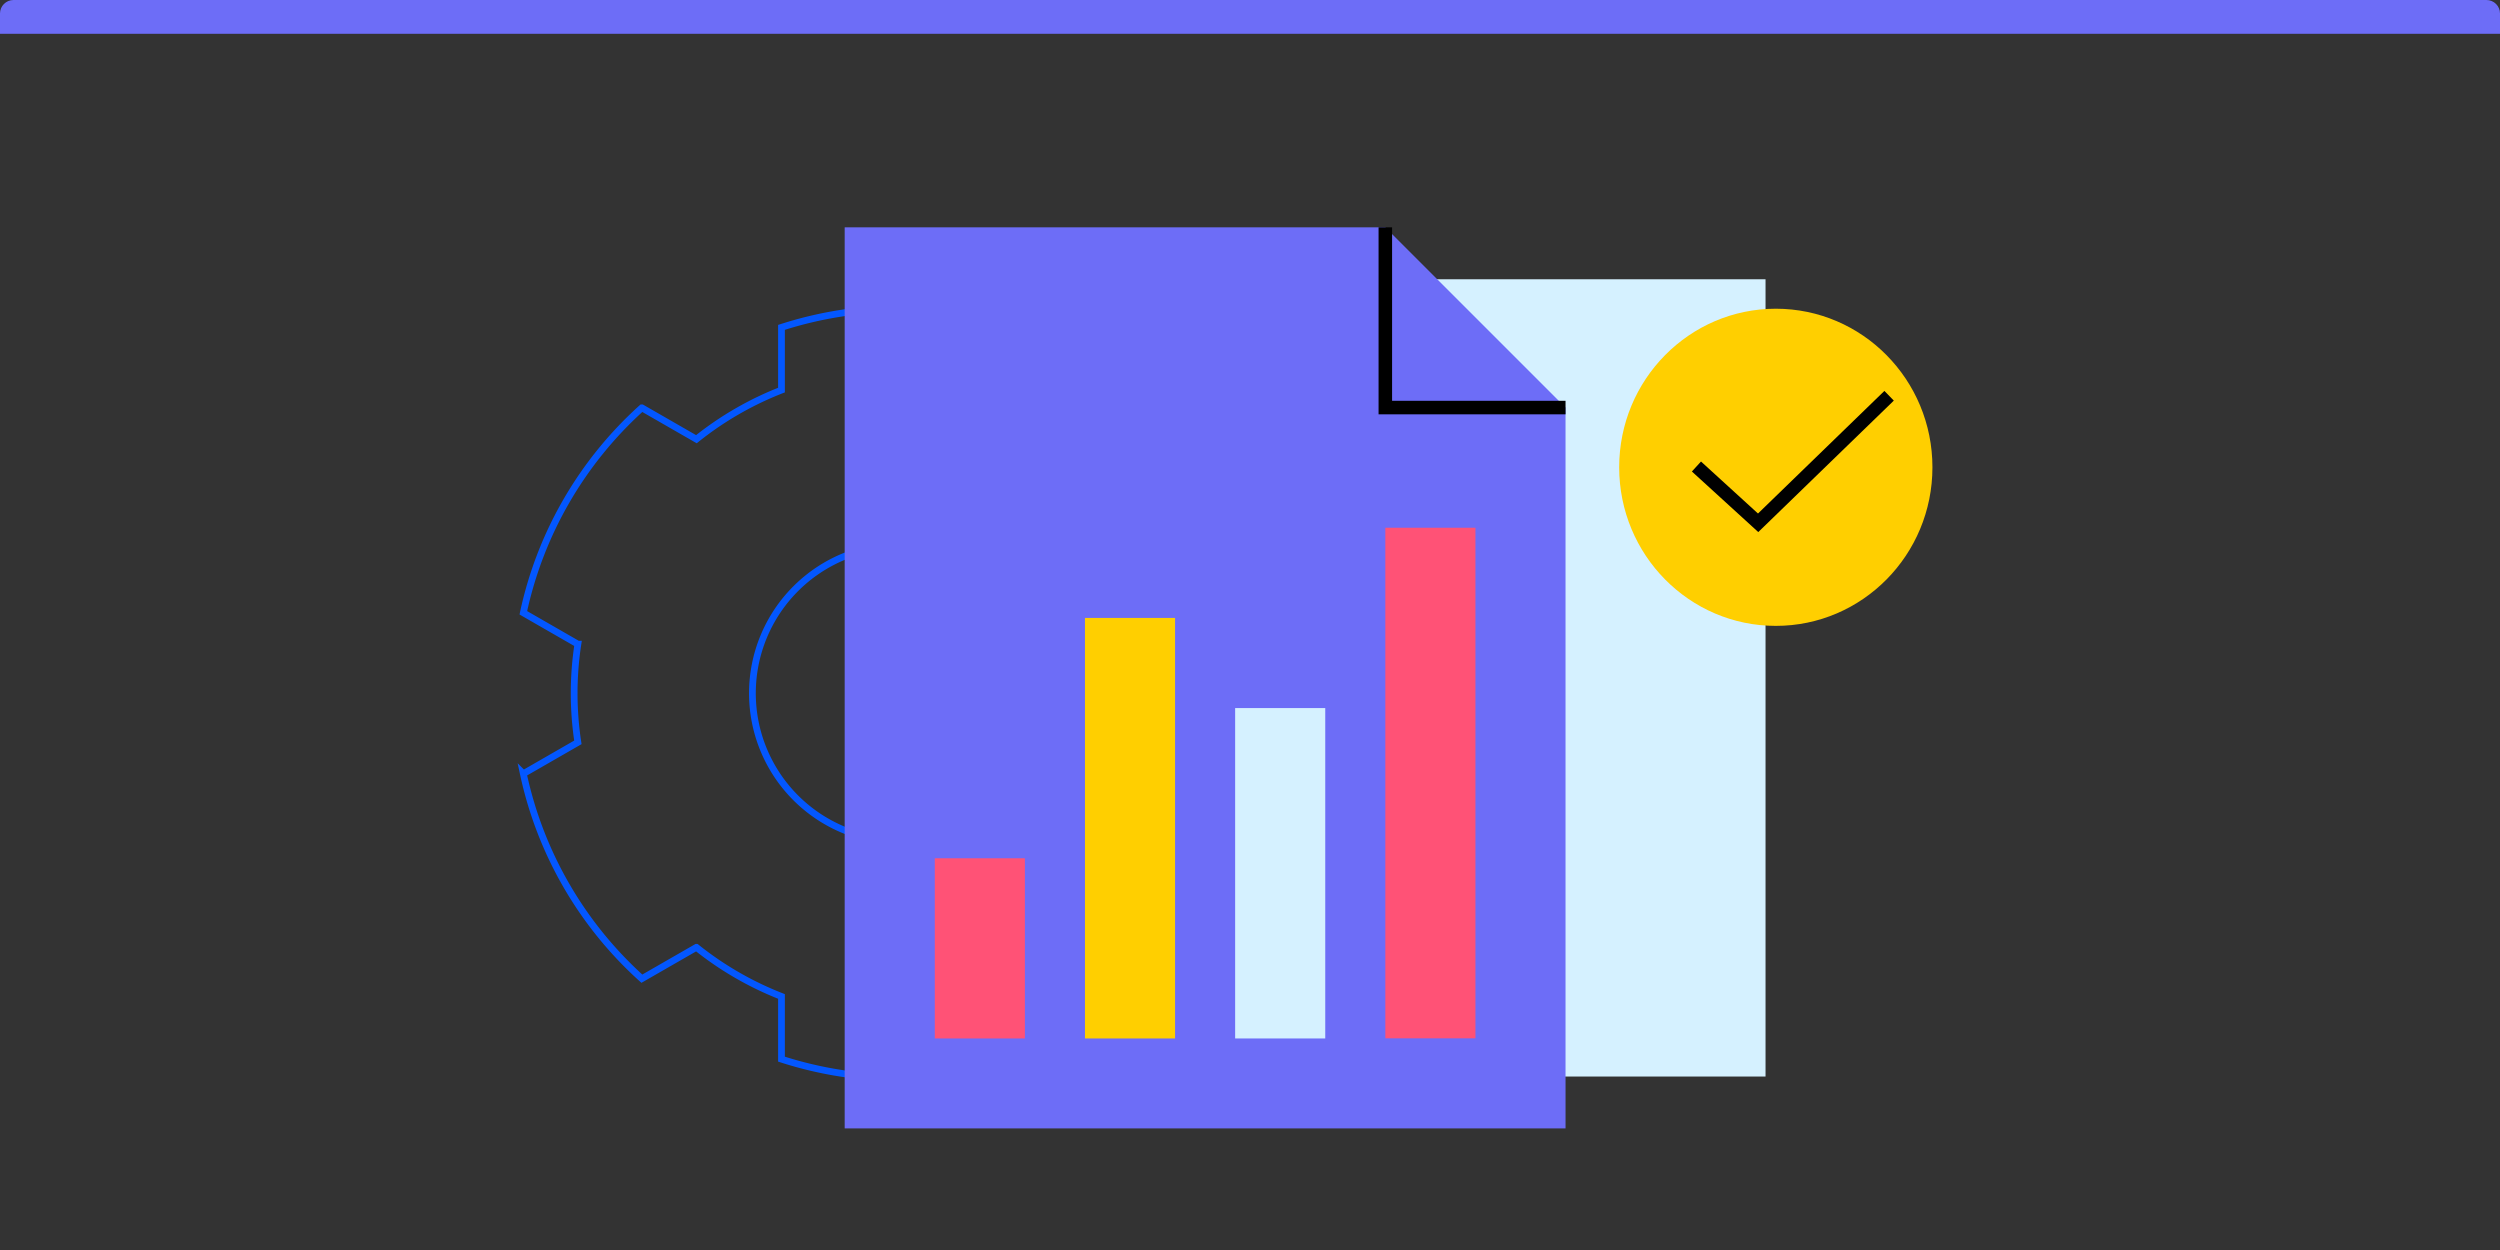 <?xml version="1.0" encoding="UTF-8"?>
<svg xmlns="http://www.w3.org/2000/svg" width="370" height="185" viewBox="0 0 370 185">
  <rect x="0" y="0" width="370" height="185" fill="#333333" stroke="none"/>
  <defs>
    <clipPath id="a">
      <path d="M2 0h366a2 2 0 0 1 2 2v183H0V2a2 2 0 0 1 2-2Z" style="fill:#fff;stroke:#707070" />
    </clipPath>
    <style>.c{fill:#6d6df7}.f{fill:none;stroke-miterlimit:10}.e{fill:#d5f1ff}.f{stroke:#000;stroke-width:2px}.g{fill:#ff5276}.h{fill:#ffcf00}</style>
  </defs>
  <g style="clip-path:url(#a)">
    <path class="c" d="M0 0h370v5H0Z" />
    <path d="M8363.781 3845.739a48.9 48.9 0 0 0-.527-7.268l8.071-4.639a56.884 56.884 0 0 0-17.544-30.339l-8.115 4.6a48.232 48.232 0 0 0-12.592-7.269v-9.28a57.094 57.094 0 0 0-35.086 0v9.28a48.189 48.189 0 0 0-12.59 7.269l-8.072-4.642a56.888 56.888 0 0 0-17.543 30.336l8.072 4.641a48.21 48.21 0 0 0 0 14.533l-8.072 4.641a56.883 56.883 0 0 0 17.543 30.336l8.072-4.64a48.255 48.255 0 0 0 12.59 7.268v9.28a57.109 57.109 0 0 0 35.086 0v-9.28a48.3 48.3 0 0 0 12.592-7.268l8.068 4.64a56.843 56.843 0 0 0 17.545-30.336l-8.068-4.641a48.731 48.731 0 0 0 .57-7.222Zm-48.252 21.844a21.888 21.888 0 1 1 21.934-21.888 21.909 21.909 0 0 1-21.934 21.888Z" transform="translate(-8182.329 -3743.092)" style="stroke:#0357ff;fill:none;stroke-miterlimit:10" />
    <path class="e" d="M169.944 56.877v-15.55H261.3v118h-92.515Z" />
    <path class="c" d="M205.028 33.648h-80.015v133.358H231.7V60.32l-26.672-26.672Z" />
    <path class="f" d="M205.028 33.648V60.32H231.7" />
    <path class="e" d="M182.801 104.795h13.336v48.898h-13.336z" />
    <path class="g" d="M205.028 78.101h13.336v75.57h-13.336z" />
    <path class="h" d="M160.575 91.459h13.336v62.234h-13.336z" />
    <path class="g" d="M138.349 127.021h13.336v26.672h-13.336z" />
    <g transform="translate(3 -13)">
      <ellipse class="h" cx="23.18" cy="23.47" rx="23.18" ry="23.47" transform="translate(236.64 58.69)" />
      <path class="f" d="m276.587 71.573-19.383 18.8-9.13-8.33" />
    </g>
  </g>
</svg>